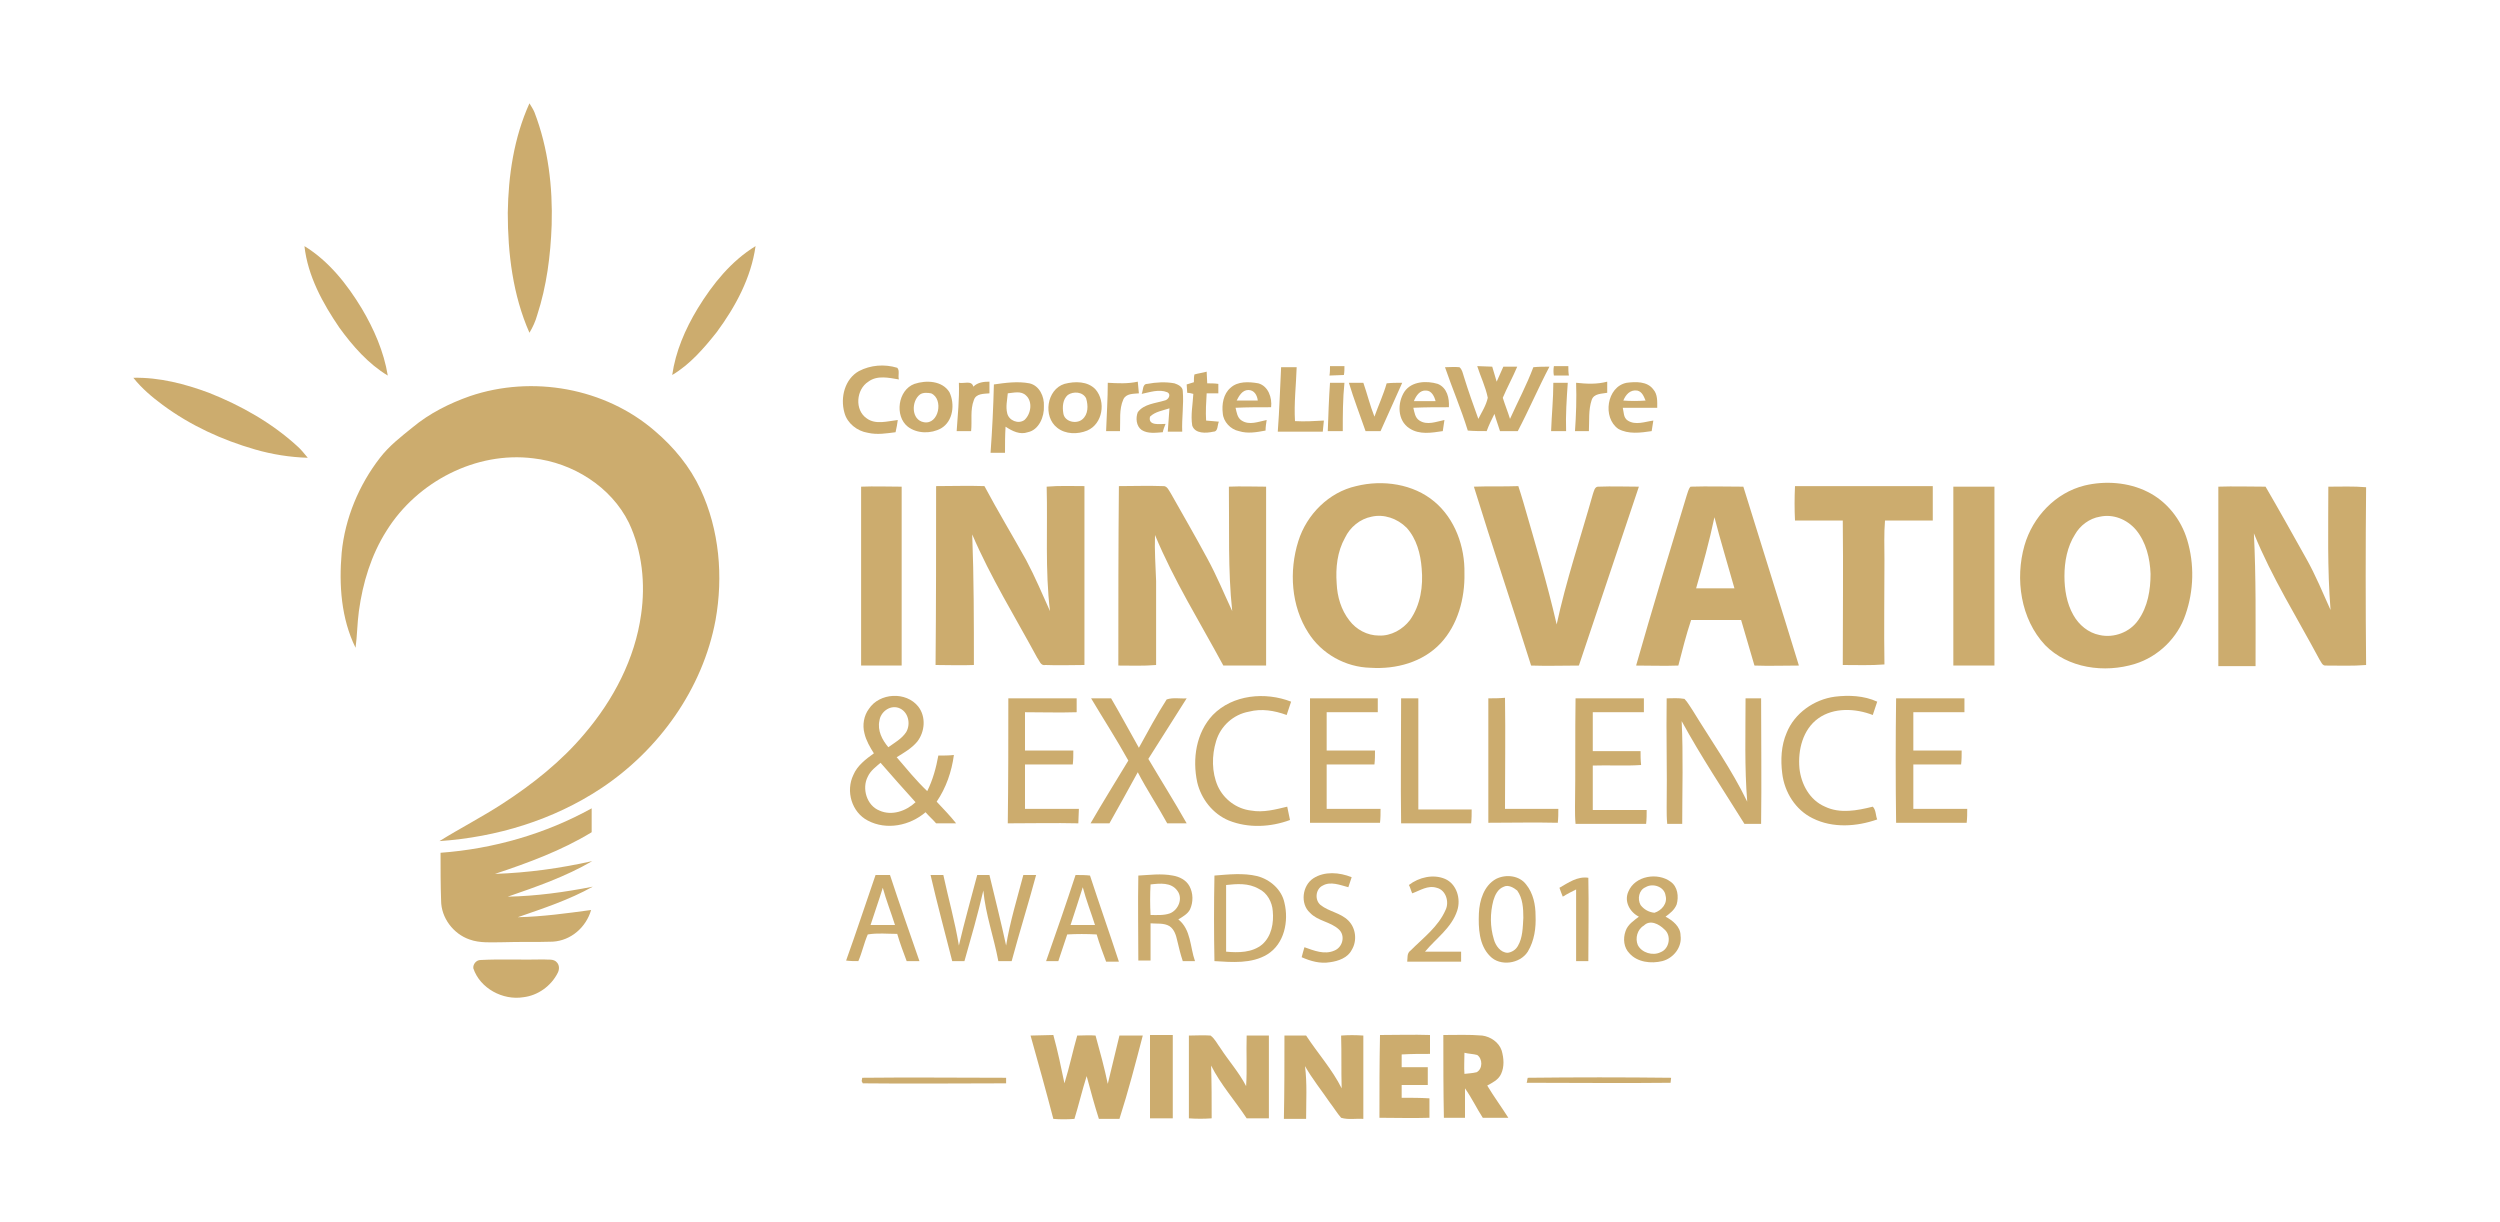 <?xml version="1.0" encoding="utf-8"?>
<!-- Generator: Adobe Illustrator 21.0.0, SVG Export Plug-In . SVG Version: 6.00 Build 0)  -->
<svg version="1.1" id="Layer_1" xmlns="http://www.w3.org/2000/svg" xmlns:xlink="http://www.w3.org/1999/xlink" x="0px" y="0px"
	 viewBox="0 0 450 220" style="enable-background:new 0 0 450 220;" xml:space="preserve">
<style type="text/css">
	.st0{fill:#CCAC6E;}
</style>
<g>
	<path class="st0" d="M95.3,18.6c0.3,0.5,0.7,1.1,0.9,1.6c2.5,6.5,3.3,13.5,3.1,20.3c-0.2,5.5-0.9,11-2.6,16.2
		c-0.3,1.1-0.8,2.2-1.4,3.2c-3-6.8-3.9-14.3-3.9-21.6C91.5,31.6,92.5,24.8,95.3,18.6z"/>
	<path class="st0" d="M54.8,44.3c4.4,2.7,7.7,6.9,10.3,11.2c2.2,3.7,4,7.8,4.7,12.1c-3.5-2.1-6.3-5.3-8.7-8.6
		C58.1,54.6,55.4,49.7,54.8,44.3z"/>
	<path class="st0" d="M125.6,55.5c2.7-4.4,6-8.5,10.4-11.2c-0.8,5.7-3.6,10.9-7,15.5c-2.3,2.9-4.8,5.8-8,7.7
		C121.6,63.3,123.3,59.3,125.6,55.5z"/>
	<path class="st0" d="M154.6,66.8c2.1-1.1,4.6-1.3,6.9-0.6c0.5,0.5,0.1,1.4,0.3,2.1c-1.8-0.3-3.9-0.8-5.5,0.4
		c-2.2,1.4-2.5,5.1-0.3,6.6c1.6,1.2,3.8,0.5,5.6,0.3c-0.1,0.7-0.2,1.4-0.4,2.2c-1.6,0.2-3.3,0.5-5,0.1c-1.9-0.3-3.7-1.7-4.2-3.6
		C151.2,71.5,152.1,68.2,154.6,66.8z"/>
	<path class="st0" d="M239.4,65.9c0.9,0,1.7,0,2.6,0c0,0.5,0,1.1-0.1,1.6c-0.9,0-1.7,0.1-2.6,0.1C239.4,67.1,239.4,66.5,239.4,65.9z
		"/>
	<path class="st0" d="M279.7,65.9c0.8,0,1.7,0,2.6,0c0,0.6,0,1.1,0.1,1.7c-0.9,0-1.8,0-2.7,0C279.6,67.1,279.6,66.5,279.7,65.9z"/>
	<path class="st0" d="M230.6,66.1c0.9,0,1.8,0,2.8,0c-0.1,3.2-0.5,6.5-0.3,9.7c1.7,0.1,3.5,0,5.2-0.1c-0.1,0.7-0.1,1.3-0.2,2
		c-2.7,0-5.4,0-8.1,0C230.3,73.8,230.4,69.9,230.6,66.1z"/>
	<path class="st0" d="M260.1,66.1c0.9,0,1.7-0.1,2.6,0c0.5,0.4,0.6,1.1,0.8,1.7c0.8,2.6,1.7,5.1,2.6,7.6c0.6-1.2,1.4-2.4,1.7-3.8
		c-0.4-2-1.3-3.8-1.9-5.7c0.9,0,1.8,0.1,2.7,0.1c0.3,0.9,0.5,1.8,0.8,2.7c0.4-0.9,0.8-1.8,1.2-2.7c0.8,0,1.7,0,2.5,0
		c-0.8,1.9-1.8,3.7-2.6,5.6c0.4,1.3,0.9,2.5,1.3,3.8c1.4-3.1,3-6.1,4.2-9.3c1-0.1,1.9-0.1,2.9-0.1c-2,3.8-3.7,7.8-5.7,11.6
		c-1.1,0-2.1,0-3.2,0c-0.3-1-0.7-2-1-3.1c-0.5,1-1,2-1.4,3.1c-1.1,0-2.3,0-3.4-0.1C263,73.6,261.4,69.9,260.1,66.1z"/>
	<path class="st0" d="M215,67.4c0.7-0.2,1.5-0.3,2.2-0.5c0,0.7,0.1,1.4,0.1,2.1c0.7,0,1.3,0,2,0.1c0,0.6,0,1.2,0,1.7
		c-0.7,0-1.4,0-2.1,0c-0.1,1.6-0.2,3.3-0.1,4.9c0.8,0.1,1.5,0.1,2.3,0.2c-0.3,0.6-0.1,1.8-1,1.8c-1.3,0.3-3.3,0.4-3.8-1.1
		c-0.3-1.9,0.1-3.8,0.2-5.7c-0.3-0.1-0.8-0.2-1.1-0.2c0-0.4-0.1-1.1-0.1-1.5c0.3-0.1,1-0.3,1.3-0.4C214.9,68.3,214.9,67.8,215,67.4z
		"/>
	<path class="st0" d="M24,68c4.7-0.1,9.3,1.1,13.6,2.7c5.8,2.3,11.3,5.4,15.9,9.6c0.7,0.6,1.3,1.4,1.9,2.1c-3.2-0.1-6.4-0.6-9.5-1.5
		c-5.9-1.7-11.6-4.3-16.6-8C27.4,71.5,25.5,69.9,24,68z"/>
	<g>
		<path class="st0" d="M164.6,69.1c2.1-0.7,5-0.6,6.3,1.5c1,2.1,0.7,5.2-1.5,6.5c-1.8,1-4.3,1-6-0.3C161,74.9,161.6,70.2,164.6,69.1
			z M165.6,71c-1.6,1.2-1.6,4.6,0.7,5c2.7,0.5,3.6-4.2,1.3-5.2C167,70.7,166.2,70.6,165.6,71z"/>
	</g>
	<path class="st0" d="M172.6,68.9c0.9,0.2,2.3-0.5,2.6,0.7c0.8-0.8,1.9-0.9,2.9-0.9c0,0.7,0,1.4,0,2.1c-1,0.1-2.4,0-2.8,1.2
		c-0.7,1.8-0.3,3.7-0.5,5.6c-0.9,0-1.7,0-2.6,0C172.4,74.7,172.7,71.8,172.6,68.9z"/>
	<g>
		<path class="st0" d="M178.9,69.2c2.1-0.3,4.3-0.6,6.4-0.2c1.8,0.4,2.7,2.4,2.6,4.1c0.1,1.9-0.9,4.3-2.9,4.7c-1.4,0.5-2.8-0.2-4-1
			c-0.1,1.6-0.1,3.2-0.1,4.7c-0.9,0-1.7,0-2.6,0C178.6,77.4,178.8,73.3,178.9,69.2z M181.4,70.8c-0.1,1.2-0.4,2.4-0.1,3.6
			c0.3,1.3,2,2,3.1,1.2c1.2-1.1,1.5-3.3,0.3-4.4C183.8,70.3,182.5,70.7,181.4,70.8z"/>
	</g>
	<g>
		<path class="st0" d="M191.6,69.1c1.9-0.5,4.2-0.5,5.6,1c1.9,2.2,1.3,6.2-1.5,7.4c-1.7,0.7-3.9,0.7-5.4-0.5
			C187.7,75,188.4,70.1,191.6,69.1z M192.2,71.1c-0.9,0.8-1,2.1-0.8,3.3c0.2,1.5,2.3,2,3.4,1.1c1.1-0.9,1.1-2.5,0.7-3.8
			C194.9,70.5,193.2,70.4,192.2,71.1z"/>
	</g>
	<path class="st0" d="M199.4,68.9c1.8,0.1,3.6,0.2,5.4-0.2c0.1,0.7,0.1,1.4,0.2,2.1c-1,0.1-2.3,0-2.8,1.1c-0.8,1.8-0.5,3.8-0.6,5.7
		c-0.8,0-1.7,0-2.5,0C199.2,74.7,199.4,71.8,199.4,68.9z"/>
	<path class="st0" d="M205.5,70.9c0.3-0.6,0.1-1.8,1-1.8c1.6-0.3,3.3-0.4,4.9-0.1c0.6,0.2,1.5,0.6,1.5,1.4c0.2,2.4-0.2,4.9-0.1,7.3
		c-0.9,0-1.7,0-2.6,0c0.1-1.4,0.2-2.8,0.3-4.2c-1.2,0.4-2.6,0.6-3.5,1.5c-0.4,1.7,1.8,1.3,2.8,1.3c-0.2,0.5-0.4,1-0.5,1.5
		c-1.3,0.1-2.7,0.3-3.8-0.4c-1-0.7-1.1-2.2-0.7-3.2c1.1-1.5,3.2-1.6,4.8-2.1c0.7-0.1,1.3-1.1,0.5-1.5C208.6,70,207,70.6,205.5,70.9z
		"/>
	<g>
		<path class="st0" d="M221.5,69.8c1.3-1.2,3.3-1.1,5-0.8c1.8,0.5,2.5,2.6,2.3,4.3c-2.1,0-4.3,0-6.4,0.1c0.2,0.8,0.3,1.8,1.1,2.3
			c1.4,0.9,3,0.2,4.5-0.1c-0.1,0.6-0.2,1.3-0.2,1.9c-1.6,0.3-3.2,0.6-4.8,0.1c-1.5-0.3-2.8-1.7-2.9-3.2
			C219.9,72.8,220.2,70.9,221.5,69.8z M222.6,72.1c1.3,0,2.5,0,3.8,0c-0.1-0.9-0.6-1.9-1.7-1.9C223.6,70.2,223,71.3,222.6,72.1z"/>
	</g>
	<path class="st0" d="M239.4,68.9c0.9,0,1.7,0,2.6,0c-0.3,2.9-0.3,5.8-0.3,8.7c-0.9,0-1.8,0-2.7,0C239.1,74.7,239.2,71.8,239.4,68.9
		z"/>
	<path class="st0" d="M242.8,68.9c0.9,0,1.7,0,2.6,0c0.7,2,1.2,4.1,2,6.1c0.7-2,1.6-3.9,2.2-6c0.9-0.1,1.8-0.1,2.8-0.1
		c-1.3,2.9-2.6,5.8-3.9,8.7c-0.9,0-1.8,0-2.7,0C244.8,74.7,243.7,71.9,242.8,68.9z"/>
	<g>
		<path class="st0" d="M252.8,70.5c1.3-1.9,4-2,6-1.4c1.7,0.7,2.1,2.6,2,4.2c-2.1,0-4.3,0-6.4,0.1c0.2,0.8,0.3,1.8,1.1,2.3
			c1.4,0.9,3,0.2,4.5-0.1c-0.1,0.7-0.2,1.3-0.3,2c-2,0.3-4.2,0.7-6-0.5C251.5,75.7,251.5,72.5,252.8,70.5z M254.5,72.2
			c1.3,0,2.6,0,3.9,0c-0.2-0.8-0.7-1.9-1.7-1.9C255.6,70.2,254.9,71.2,254.5,72.2z"/>
	</g>
	<path class="st0" d="M279.6,68.9c0.9,0,1.7,0,2.6,0c-0.2,2.9-0.4,5.8-0.3,8.7c-0.9,0-1.8,0-2.7,0C279.3,74.7,279.6,71.8,279.6,68.9
		z"/>
	<path class="st0" d="M283.7,68.9c1.9,0.2,3.7,0.3,5.6-0.2c0,0.7,0,1.3,0,2c-1,0.2-2.4,0.1-2.8,1.3c-0.6,1.8-0.4,3.7-0.5,5.6
		c-0.8,0-1.7,0-2.5,0C283.7,74.7,283.8,71.8,283.7,68.9z"/>
	<g>
		<path class="st0" d="M291.3,77.2c-2.9-2-2.1-7.6,1.5-8.3c1.6-0.2,3.7-0.3,4.8,1.2c0.8,0.9,0.7,2.2,0.7,3.3c-2.1,0-4.1,0-6.2,0
			c0.2,0.8,0.1,1.8,0.9,2.3c1.4,0.9,3.1,0.2,4.6,0c-0.1,0.6-0.2,1.3-0.3,1.9C295.3,77.9,293.1,78.2,291.3,77.2z M292.2,72.1
			c1.3,0.1,2.6,0.1,4,0c-0.3-0.7-0.6-1.6-1.5-1.8C293.4,70.1,292.6,71.1,292.2,72.1z"/>
	</g>
	<path class="st0" d="M84.6,71.3c11.2-3.8,24.3-1.5,33.3,6.3c3.4,2.9,6.3,6.4,8.2,10.5c3.4,7.3,4.1,15.7,2.7,23.5
		c-2.3,12.4-10.2,23.4-20.6,30.3c-8.6,5.7-18.8,8.8-29.1,9.5c3.7-2.3,7.6-4.3,11.3-6.7c5.4-3.5,10.6-7.6,14.8-12.6
		c5.2-6.1,9.1-13.5,10.2-21.5c0.8-5.5,0.2-11.4-2.2-16.5C110,87.6,103.1,83.3,96,82.5c-10.3-1.3-20.9,4.2-26.4,13
		c-2.8,4.4-4.3,9.4-5,14.5c-0.3,2.2-0.3,4.4-0.6,6.6c-2.6-5.3-3-11.3-2.5-17.1c0.6-6.2,3.1-12.2,6.9-17.1c1.7-2.2,3.8-3.8,5.9-5.5
		C77.3,74.4,80.9,72.6,84.6,71.3z"/>
	<g>
		<path class="st0" d="M244.1,87.5c4.8-1.2,10.3-0.4,14.1,2.8c3.7,3.1,5.5,8.1,5.4,12.9c0.1,4.5-1.2,9.3-4.3,12.6
			c-3.2,3.4-8,4.7-12.6,4.4c-4.5-0.1-8.8-2.5-11.2-6.3c-3.1-4.8-3.5-11.1-1.8-16.5C235.2,92.6,239.2,88.6,244.1,87.5z M246.9,93
			c-2.1,0.4-3.9,1.9-4.8,3.8c-1.4,2.5-1.7,5.4-1.5,8.2c0.1,2.4,0.8,4.8,2.3,6.7c1.2,1.6,3.2,2.7,5.3,2.7c2.2,0.1,4.3-1.1,5.6-2.8
			c1.9-2.7,2.4-6.1,2.1-9.3c-0.2-2.6-0.9-5.3-2.7-7.3C251.5,93.3,249.1,92.5,246.9,93z"/>
	</g>
	<g>
		<path class="st0" d="M375.2,87.4c3.7-0.9,7.9-0.6,11.3,1.1c3.5,1.7,6.1,5,7.2,8.7c1.3,4.3,1.2,9.1-0.3,13.4
			c-1.4,4.2-4.9,7.6-9.1,8.9c-5.5,1.7-12.1,0.8-16.2-3.4c-4.4-4.7-5.4-11.9-3.7-17.9C365.9,93,370,88.7,375.2,87.4z M378,93
			c-1.9,0.3-3.6,1.6-4.5,3.2c-1.4,2.2-1.9,4.9-1.9,7.5c0,2.4,0.4,4.9,1.6,7c1,1.8,2.7,3.2,4.7,3.6c2.6,0.6,5.5-0.5,7-2.7
			c1.7-2.4,2.2-5.4,2.2-8.3c-0.1-2.8-0.8-5.7-2.6-7.9C382.8,93.4,380.3,92.5,378,93z"/>
	</g>
	<path class="st0" d="M155,87.6c2.4-0.1,4.9,0,7.3,0c0,10.7,0,21.5,0,32.2c-2.4,0-4.9,0-7.3,0C155,109,155,98.3,155,87.6z"/>
	<path class="st0" d="M168.5,87.5c2.9,0,5.8-0.1,8.7,0c2.4,4.5,5,8.8,7.5,13.3c1.6,3,2.9,6.1,4.3,9.2c-0.9-7.4-0.4-14.9-0.6-22.4
		c2.3-0.2,4.5-0.1,6.8-0.1c0,10.7,0,21.5,0,32.2c-2.3,0-4.7,0.1-7,0c-0.9,0.2-1.1-0.8-1.5-1.3c-4-7.4-8.4-14.5-11.7-22.2
		c0.3,7.8,0.3,15.7,0.3,23.5c-2.3,0.1-4.6,0-6.9,0C168.5,109,168.5,98.3,168.5,87.5z"/>
	<path class="st0" d="M201.4,87.5c2.6,0,5.3-0.1,7.9,0c0.8-0.1,1.1,0.8,1.5,1.4c2.2,3.9,4.4,7.7,6.5,11.6c1.7,3.1,3,6.3,4.5,9.5
		c-0.8-7.4-0.5-15-0.6-22.4c2.2-0.1,4.5,0,6.7,0c0,10.7,0,21.5,0,32.2c-2.6,0-5.1,0-7.7,0c-4.2-7.8-8.9-15.3-12.3-23.5
		c-0.1,2.8,0.1,5.5,0.2,8.3c0,5,0,10.1,0,15.1c-2.3,0.2-4.5,0.1-6.8,0.1C201.3,109,201.3,98.3,201.4,87.5z"/>
	<path class="st0" d="M265.3,87.6c2.6-0.1,5.3,0,8-0.1c0.3,0.9,0.6,1.9,0.9,2.9c2.1,7.3,4.3,14.6,6,22c1.7-7.9,4.3-15.6,6.5-23.4
		c0.2-0.5,0.3-1.5,1.1-1.4c2.4-0.1,4.8,0,7.2,0c-3.6,10.7-7.2,21.5-10.8,32.2c-2.9,0-5.7,0.1-8.6,0C272.2,109,268.6,98.3,265.3,87.6
		z"/>
	<g>
		<path class="st0" d="M303.6,89.2c0.2-0.5,0.3-1.2,0.7-1.6c3.2-0.1,6.3,0,9.5,0c3.3,10.7,6.7,21.4,10,32.2c-2.7,0-5.4,0.1-8,0
			c-0.8-2.7-1.6-5.5-2.4-8.2c-3,0-6,0-9,0c-0.9,2.7-1.6,5.5-2.3,8.2c-2.5,0.1-5.1,0-7.6,0C297.4,109.6,300.5,99.4,303.6,89.2z
			 M305.3,105.9c2.3,0,4.6,0,6.9,0c-1.2-4.3-2.5-8.5-3.6-12.8C307.7,97.4,306.5,101.7,305.3,105.9z"/>
	</g>
	<path class="st0" d="M323.1,87.5c8.2,0,16.5,0,24.8,0c0,2.1,0,4.1,0,6.2c-2.9,0-5.7,0-8.6,0c-0.2,2.4-0.1,4.8-0.1,7.2
		c0,6.2-0.1,12.5,0,18.7c-2.5,0.2-5,0.1-7.5,0.1c0-8.7,0.1-17.3,0-26c-2.9,0-5.7,0-8.6,0C323,91.7,323,89.6,323.1,87.5z"/>
	<path class="st0" d="M351.6,87.6c2.5,0,4.9,0,7.4,0c0,10.7,0,21.5,0,32.2c-2.5,0-4.9,0-7.4,0C351.6,109,351.6,98.3,351.6,87.6z"/>
	<path class="st0" d="M399.3,87.6c2.8-0.1,5.7,0,8.5,0c2.5,4.3,4.9,8.6,7.3,12.9c1.7,3,3,6.2,4.4,9.3c-0.6-7.4-0.4-14.8-0.4-22.2
		c2.3,0,4.5-0.1,6.8,0.1c-0.1,10.7-0.1,21.3,0,32c-2.4,0.2-4.8,0.1-7.2,0.1c-0.7,0.1-0.9-0.7-1.2-1.1c-4-7.5-8.6-14.8-11.8-22.7
		c0.4,7.9,0.3,15.9,0.3,23.9c-2.2,0-4.5,0-6.7,0C399.3,109,399.3,98.3,399.3,87.6z"/>
	<g>
		<path class="st0" d="M156.4,127.6c1.9-2.9,6.7-3.2,8.9-0.4c1.4,1.8,1.2,4.5-0.2,6.3c-1,1.2-2.4,2-3.7,2.8c1.8,2.1,3.5,4.2,5.5,6.1
			c1-2,1.6-4.2,2-6.4c0.9,0,1.9,0,2.8-0.1c-0.4,3-1.4,5.9-3.1,8.4c1.2,1.3,2.4,2.5,3.5,3.9c-1.2,0-2.4,0-3.6,0
			c-0.6-0.7-1.3-1.3-1.9-2c-2.8,2.4-7,3.3-10.4,1.5c-2.9-1.5-4-5.3-2.6-8.2c0.7-1.7,2.3-2.9,3.7-3.9c-0.7-1.1-1.4-2.3-1.7-3.6
			C155.2,130.5,155.5,128.8,156.4,127.6z M158.3,129.7c-0.4,1.8,0.5,3.5,1.6,4.8c1.1-0.8,2.4-1.5,3.2-2.7c0.9-1.5,0.4-3.8-1.4-4.4
			C160.1,126.9,158.5,128.2,158.3,129.7z M156.2,139.8c-1.1,2.1-0.2,5.2,2.1,6.1c2.2,1,4.8,0.1,6.5-1.5c-2.1-2.3-4.2-4.7-6.3-7.1
			C157.7,138,156.7,138.7,156.2,139.8z"/>
	</g>
	<path class="st0" d="M181.5,125.7c4.1,0,8.2,0,12.3,0c0,0.8,0,1.6,0,2.5c-3.1,0.1-6.2,0-9.3,0c0,2.3,0,4.6,0,6.9c2.9,0,5.8,0,8.7,0
		c0,0.8,0,1.7-0.1,2.5c-2.9,0-5.8,0-8.6,0c0,2.7,0,5.3,0,8c3.2,0,6.5,0,9.7,0c0,0.8-0.1,1.7-0.1,2.6c-4.2-0.1-8.5,0-12.7,0
		C181.5,140.7,181.5,133.2,181.5,125.7z"/>
	<path class="st0" d="M196.4,125.7c1.2,0,2.4,0,3.6,0c1.7,2.9,3.3,5.9,5,8.9c1.6-2.9,3.2-5.9,5-8.7c1.2-0.4,2.4-0.1,3.6-0.2
		c-2.3,3.6-4.6,7.3-6.9,10.9c2.3,3.9,4.7,7.7,6.9,11.6c-1.2,0-2.3,0-3.5,0c-1.7-3.1-3.7-6.1-5.3-9.2c-1.7,3.1-3.4,6.2-5.1,9.2
		c-1.2,0-2.3,0-3.4,0c2.2-3.8,4.5-7.5,6.8-11.3C201,133.1,198.6,129.4,196.4,125.7z"/>
	<path class="st0" d="M218.3,128.7c3.6-3.7,9.5-4.2,14.1-2.4c-0.3,0.8-0.5,1.6-0.8,2.4c-2.2-0.8-4.5-1.2-6.8-0.6
		c-2.8,0.5-5.1,2.6-5.9,5.3c-0.8,2.6-0.8,5.6,0.3,8.1c1.1,2.4,3.4,4.1,6,4.4c2.2,0.4,4.4-0.2,6.5-0.7c0.2,0.8,0.3,1.6,0.5,2.4
		c-3.5,1.3-7.5,1.5-11,0.1c-2.9-1.2-5-3.9-5.7-6.9C214.6,136.6,215.3,131.9,218.3,128.7z"/>
	<path class="st0" d="M235.8,125.7c4.1,0,8.1,0,12.2,0c0,0.8,0,1.7,0,2.5c-3.1,0-6.1,0-9.2,0c0,2.3,0,4.6,0,6.9c2.9,0,5.8,0,8.7,0
		c0,0.8,0,1.7-0.1,2.5c-2.9,0-5.8,0-8.6,0c0,2.7,0,5.3,0,8c3.2,0,6.5,0,9.7,0c0,0.8,0,1.7-0.1,2.5c-4.2,0-8.4,0-12.6,0
		C235.8,140.7,235.8,133.2,235.8,125.7z"/>
	<path class="st0" d="M252.2,125.7c1,0,2,0,3.1,0c0,6.7,0,13.3,0,20c3.2,0,6.4,0,9.6,0c0,0.8,0,1.7-0.1,2.5c-4.2,0-8.4,0-12.6,0
		C252.1,140.7,252.2,133.2,252.2,125.7z"/>
	<path class="st0" d="M267.9,125.7c1,0,2,0,3-0.1c0.1,6.7,0,13.3,0,20c3.2,0,6.4,0,9.6,0c0,0.8,0,1.7-0.1,2.5c-4.2-0.1-8.3,0-12.5,0
		C267.9,140.7,267.9,133.2,267.9,125.7z"/>
	<path class="st0" d="M283.6,125.7c4.1,0,8.2,0,12.3,0c0,0.8,0,1.7,0,2.5c-3.1,0-6.2,0-9.2,0c0,2.3,0,4.6,0,7c2.9,0,5.8,0,8.6,0
		c0,0.8,0,1.6,0.1,2.5c-2.9,0.2-5.8,0-8.7,0.1c0,2.7,0,5.3,0,8c3.2,0,6.5,0,9.7,0c0,0.8,0,1.7-0.1,2.5c-4.2,0-8.4,0-12.7,0
		c-0.1-1-0.1-2-0.1-3C283.6,138.7,283.5,132.2,283.6,125.7z"/>
	<path class="st0" d="M300,125.7c1.1,0,2.1-0.1,3.2,0.1c0.6,0.6,1,1.4,1.5,2.1c3.3,5.4,7,10.6,9.8,16.4c-0.5-6.2-0.3-12.4-0.3-18.6
		c0.9,0,1.9,0,2.8,0c0,7.5,0.1,15,0,22.6c-1,0-2,0-3,0c-3.8-6.1-7.8-12.1-11.3-18.5c0.3,6.2,0.1,12.3,0.1,18.5c-0.9,0-1.8,0-2.7,0
		c-0.1-1-0.1-2-0.1-3C300.1,138.7,299.9,132.2,300,125.7z"/>
	<path class="st0" d="M321.6,131.9c1.4-3.5,4.9-6,8.7-6.5c2.5-0.3,5.2-0.2,7.6,0.9c-0.3,0.8-0.5,1.6-0.8,2.4c-3.1-1.2-7-1.4-9.8,0.6
		c-2.8,2-3.7,5.7-3.4,9c0.3,2.8,1.8,5.7,4.6,6.9c2.7,1.3,5.8,0.7,8.6,0c0.6,0.6,0.5,1.6,0.8,2.3c-3.7,1.3-8,1.6-11.6-0.2
		c-3.1-1.5-5.1-4.7-5.5-8.1C320.5,136.8,320.6,134.2,321.6,131.9z"/>
	<path class="st0" d="M341.3,125.7c4.1,0,8.2,0,12.3,0c0,0.8,0,1.7,0,2.5c-3.1,0-6.1,0-9.2,0c0,2.3,0,4.6,0,6.9c2.9,0,5.8,0,8.7,0
		c0,0.8,0,1.7-0.1,2.5c-2.9,0-5.8,0-8.6,0c0,2.7,0,5.3,0,8c3.2,0,6.5,0,9.7,0c0,0.8,0,1.7-0.1,2.5c-4.2,0-8.5,0-12.7,0
		C341.2,140.7,341.2,133.2,341.3,125.7z"/>
	<path class="st0" d="M79.3,153.5c9.5-0.7,18.9-3.4,27.2-8c0,1.4,0,2.8,0,4.3c-5.4,3.3-11.4,5.5-17.4,7.5c5.9-0.2,11.7-1,17.5-2.3
		c-4.8,2.8-10,4.6-15.2,6.4c5.1-0.1,10.2-0.8,15.3-1.8c-4.3,2.4-8.9,3.9-13.5,5.5c4.4-0.1,8.8-0.7,13.2-1.3
		c-0.9,3.1-3.6,5.5-6.9,5.7c-3,0.1-6,0-8.9,0.1c-2.1,0-4.2,0.2-6.1-0.5c-2.9-1-5.1-3.9-5.1-7C79.3,159.3,79.3,156.4,79.3,153.5z"/>
	<g>
		<path class="st0" d="M157.6,157.5c0.9,0,1.7,0,2.6,0c1.7,5.2,3.5,10.3,5.3,15.5c-0.8,0-1.6,0-2.3,0c-0.6-1.6-1.2-3.2-1.7-4.9
			c-1.8,0-3.5-0.2-5.3,0.1c-0.7,1.6-1,3.2-1.7,4.8c-0.7,0-1.5,0-2.2-0.1C154.1,167.9,155.8,162.7,157.6,157.5z M156.7,166.5
			c1.4,0,2.9,0,4.4,0c-0.7-2.2-1.6-4.5-2.2-6.7C158.2,162.1,157.4,164.3,156.7,166.5z"/>
	</g>
	<path class="st0" d="M167.5,157.5c0.8,0,1.6,0,2.3,0c0.9,4.2,2.1,8.4,2.8,12.7c1-4.3,2.2-8.5,3.3-12.7c0.7,0,1.5,0,2.2,0
		c1,4.2,2.1,8.5,3,12.7c0.7-4.3,2-8.5,3.1-12.7c0.7,0,1.5,0,2.3,0c-1.4,5.2-3,10.3-4.4,15.5c-0.8,0-1.6,0-2.4,0
		c-0.8-4.3-2.3-8.4-2.7-12.7c-1,4.3-2.2,8.5-3.4,12.7c-0.7,0-1.5,0-2.2,0C170.1,167.9,168.7,162.7,167.5,157.5z"/>
	<g>
		<path class="st0" d="M193.6,157.5c0.9,0,1.8,0,2.6,0.1c1.7,5.2,3.5,10.3,5.2,15.5c-0.8,0-1.5,0-2.3,0c-0.6-1.6-1.2-3.2-1.7-4.9
			c-1.8-0.1-3.6-0.1-5.3,0c-0.5,1.6-1.1,3.2-1.6,4.8c-0.7,0-1.5,0-2.2,0C190.1,167.9,191.9,162.7,193.6,157.5z M192.7,166.5
			c1.5,0,2.9,0,4.4,0c-0.7-2.2-1.6-4.5-2.2-6.8C194.2,162,193.4,164.3,192.7,166.5z"/>
	</g>
	<g>
		<path class="st0" d="M204.9,157.6c2-0.1,4.1-0.4,6.2,0c1.2,0.2,2.4,0.8,3,1.9c0.7,1.3,0.7,2.9,0.1,4.2c-0.4,0.8-1.3,1.3-2.1,1.8
			c2.3,1.8,2.1,5,3,7.5c-0.7,0-1.5,0-2.2,0c-0.4-1.2-0.7-2.4-1-3.7c-0.2-0.9-0.5-2-1.4-2.6c-1-0.6-2.3-0.4-3.4-0.5
			c0,2.2,0,4.5,0,6.7c-0.7,0-1.5,0-2.2,0C204.9,167.9,204.8,162.7,204.9,157.6z M207.1,159.2c-0.1,1.8-0.1,3.7,0,5.5
			c1.2,0,2.4,0.1,3.5-0.3c1.5-0.6,2.4-2.7,1.3-4.1C210.8,158.8,208.8,159,207.1,159.2z"/>
	</g>
	<g>
		<path class="st0" d="M218.6,157.6c2.5-0.2,5.2-0.5,7.7,0.1c2.3,0.6,4.4,2.4,4.9,4.8c0.8,3.3,0,7.4-3.1,9.3
			c-2.8,1.7-6.3,1.4-9.5,1.2C218.5,167.9,218.5,162.8,218.6,157.6z M220.7,159.3c0,4,0,8,0,12c2.2,0.2,4.7,0.2,6.5-1.3
			c1.7-1.5,2.1-3.9,1.9-6c-0.1-1.6-1-3.3-2.5-4C224.7,158.9,222.6,159.1,220.7,159.3z"/>
	</g>
	<path class="st0" d="M236.4,158.1c2-1.3,4.7-1.1,6.9-0.2c-0.2,0.6-0.4,1.2-0.6,1.8c-1.5-0.4-3.2-1.1-4.6-0.3
		c-1.3,0.6-1.5,2.6-0.4,3.5c1.5,1.2,3.6,1.4,5,2.8c1.4,1.4,1.6,3.7,0.6,5.3c-0.7,1.4-2.4,2-3.9,2.2c-1.8,0.3-3.5-0.2-5.1-0.9
		c0.1-0.5,0.4-1.4,0.5-1.8c1.7,0.6,3.6,1.4,5.4,0.6c1.5-0.6,2-2.7,0.8-3.8c-1.5-1.4-3.8-1.5-5.2-3
		C234,162.7,234.4,159.4,236.4,158.1z"/>
	<path class="st0" d="M253.6,159.3c1.8-1.4,4.4-2,6.5-1.1c2.1,0.9,2.9,3.6,2.2,5.7c-1,3.1-3.8,5-5.8,7.4c2.2,0,4.3,0,6.5,0
		c0,0.6,0,1.2,0,1.8c-3.2,0-6.5,0-9.7,0c0.1-0.7-0.1-1.5,0.6-2c2.3-2.3,5-4.3,6.3-7.3c0.7-1.4,0.1-3.6-1.6-4c-1.6-0.5-3,0.5-4.4,1
		C254,160.4,253.8,159.6,253.6,159.3z"/>
	<g>
		<path class="st0" d="M269.3,158.2c1.8-0.9,4.2-0.6,5.4,1c1.3,1.6,1.7,3.7,1.7,5.6c0.1,2.2-0.2,4.5-1.4,6.5c-1.4,2.2-5,2.7-6.8,0.8
			c-2-2-2.1-5.1-2-7.7C266.3,162.1,267.1,159.4,269.3,158.2z M270.7,159.6c-1.1,0.4-1.6,1.5-1.9,2.5c-0.6,2.3-0.6,4.7,0.1,7
			c0.3,1.1,1.2,2.4,2.5,2.4c0.7-0.1,1.4-0.5,1.8-1.2c0.9-1.5,0.9-3.4,1-5.1c0-1.7-0.1-3.5-1.1-4.9
			C272.5,159.8,271.5,159.2,270.7,159.6z"/>
	</g>
	<path class="st0" d="M280.7,159.8c1.6-0.9,3.2-2.1,5.2-1.8c0.1,5,0,10,0,15c-0.7,0-1.5,0-2.2,0c0-4.3,0-8.6,0-12.9
		c-0.8,0.4-1.6,0.8-2.4,1.3C281.1,160.9,280.9,160.4,280.7,159.8z"/>
	<g>
		<path class="st0" d="M293.1,160.5c1.2-2.9,5.3-3.5,7.6-1.8c1.3,0.9,1.5,2.7,1.1,4.1c-0.4,1-1.2,1.6-2,2.2c1.3,0.7,2.7,1.8,2.7,3.4
			c0.3,2.1-1.3,4.1-3.3,4.6c-2,0.5-4.5,0.2-5.9-1.4c-1-1-1.2-2.6-0.7-4c0.4-1.2,1.5-1.9,2.4-2.6
			C293.4,164.2,292.3,162.3,293.1,160.5z M296.2,159.7c-1.2,0.5-1.5,2.1-0.9,3.2c0.6,0.8,1.5,1.3,2.5,1.4c1.3-0.4,2.4-1.7,2-3.1
			C299.6,159.6,297.5,158.9,296.2,159.7z M295.9,166.6c-1.2,0.7-1.6,2.3-1.1,3.5c0.7,1.4,2.7,2,4.1,1.3c1.6-0.6,2-3,0.7-4.1
			C298.6,166.3,297,165.5,295.9,166.6z"/>
	</g>
	<path class="st0" d="M86.5,172.8c3.8-0.2,7.5,0,11.3-0.1c0.8,0.1,1.9-0.2,2.5,0.6c0.4,0.5,0.4,1.2,0.1,1.8
		c-1.2,2.4-3.6,4.1-6.2,4.4c-3.7,0.6-7.8-1.6-9-5.2C85.1,173.6,85.7,172.8,86.5,172.8z"/>
	<path class="st0" d="M185.5,186.4c1.4,0,2.7-0.1,4.1-0.1c0.8,2.9,1.4,5.8,2,8.7c0.9-2.9,1.5-5.8,2.3-8.6c1.1,0,2.2-0.1,3.3,0
		c0.8,2.9,1.6,5.8,2.2,8.7c0.7-2.9,1.4-5.8,2.1-8.7c1.4,0,2.8,0,4.2,0c-1.3,5-2.6,10-4.2,15c-1.2,0-2.5,0-3.7,0
		c-0.8-2.5-1.5-5.1-2.2-7.7c-0.8,2.5-1.4,5.1-2.2,7.7c-1.3,0.1-2.6,0.1-3.8,0C188.3,196.4,186.9,191.4,185.5,186.4z"/>
	<path class="st0" d="M207,186.3c1.4,0,2.7,0,4.1,0c0,5,0,10,0,15c-1.4,0-2.7,0-4.1,0C207,196.3,207,191.3,207,186.3z"/>
	<path class="st0" d="M214,186.4c1.3,0,2.6-0.1,3.9,0c0.8,0.6,1.2,1.5,1.8,2.3c1.5,2.3,3.3,4.3,4.6,6.8c0.2-3,0-6,0.1-9.1
		c1.3,0,2.7,0,4,0c0,5,0,10,0,14.9c-1.3,0-2.6,0-4,0c-2.1-3.2-4.7-6.1-6.4-9.5c0.1,3.2,0.1,6.3,0.1,9.5c-1.4,0.1-2.7,0.1-4.1,0
		C214,196.3,214,191.4,214,186.4z"/>
	<path class="st0" d="M231.2,186.4c1.3,0,2.6,0,3.9,0c2.1,3.2,4.7,6.1,6.4,9.5c-0.1-3.2,0-6.3-0.1-9.5c1.3-0.1,2.6-0.1,4,0
		c0,5,0,10,0,15c-1.3-0.1-2.7,0.2-4-0.2c-0.7-0.8-1.3-1.8-2-2.7c-1.5-2.2-3.2-4.3-4.5-6.6c0.4,3.1,0.2,6.3,0.2,9.5c-1.3,0-2.7,0-4,0
		C231.2,196.3,231.2,191.4,231.2,186.4z"/>
	<path class="st0" d="M248.4,186.3c3,0,6-0.1,9,0c0,1.1,0,2.3,0,3.4c-1.7,0-3.4,0-5.1,0.1c0,0.8,0,1.5,0,2.3c1.6,0,3.1,0,4.7,0
		c0,1.1,0,2.1,0,3.2c-1.6,0-3.1,0-4.7,0c0,0.8,0,1.5,0,2.3c1.7,0,3.3,0,5,0.1c0,1.2,0,2.3,0,3.5c-3,0.1-6,0-9,0
		C248.3,196.3,248.3,191.3,248.4,186.3z"/>
	<g>
		<path class="st0" d="M259.8,186.3c2.3,0,4.7-0.1,7,0.1c1.5,0.2,3,1.2,3.5,2.7c0.4,1.4,0.5,2.9-0.1,4.2c-0.5,1.1-1.6,1.6-2.5,2.1
			c1.2,2,2.6,3.9,3.8,5.8c-1.5,0-3.1,0-4.6,0c-1.1-1.7-2-3.6-3.2-5.3c0,1.8,0,3.5,0,5.3c-1.3,0-2.5,0-3.8,0
			C259.8,196.3,259.8,191.3,259.8,186.3z M263.6,189.5c0,1.3-0.1,2.6,0,3.8c0.7-0.1,1.4-0.1,2.2-0.3c1.1-0.6,1.1-2.4,0.1-3.1
			C265.2,189.7,264.4,189.7,263.6,189.5z"/>
	</g>
	<path class="st0" d="M155.2,194c8.6-0.1,17.2,0,25.9,0c0,0.3,0,0.7,0,1c-8.6,0-17.2,0.1-25.8,0l-0.2-0.4L155.2,194z"/>
	<path class="st0" d="M275,194c8.6-0.1,17.2-0.1,25.8,0c0,0.2-0.1,0.7-0.1,0.9c-8.6,0.1-17.3,0-25.9,0
		C274.9,194.7,274.9,194.2,275,194z"/>
</g>
</svg>
